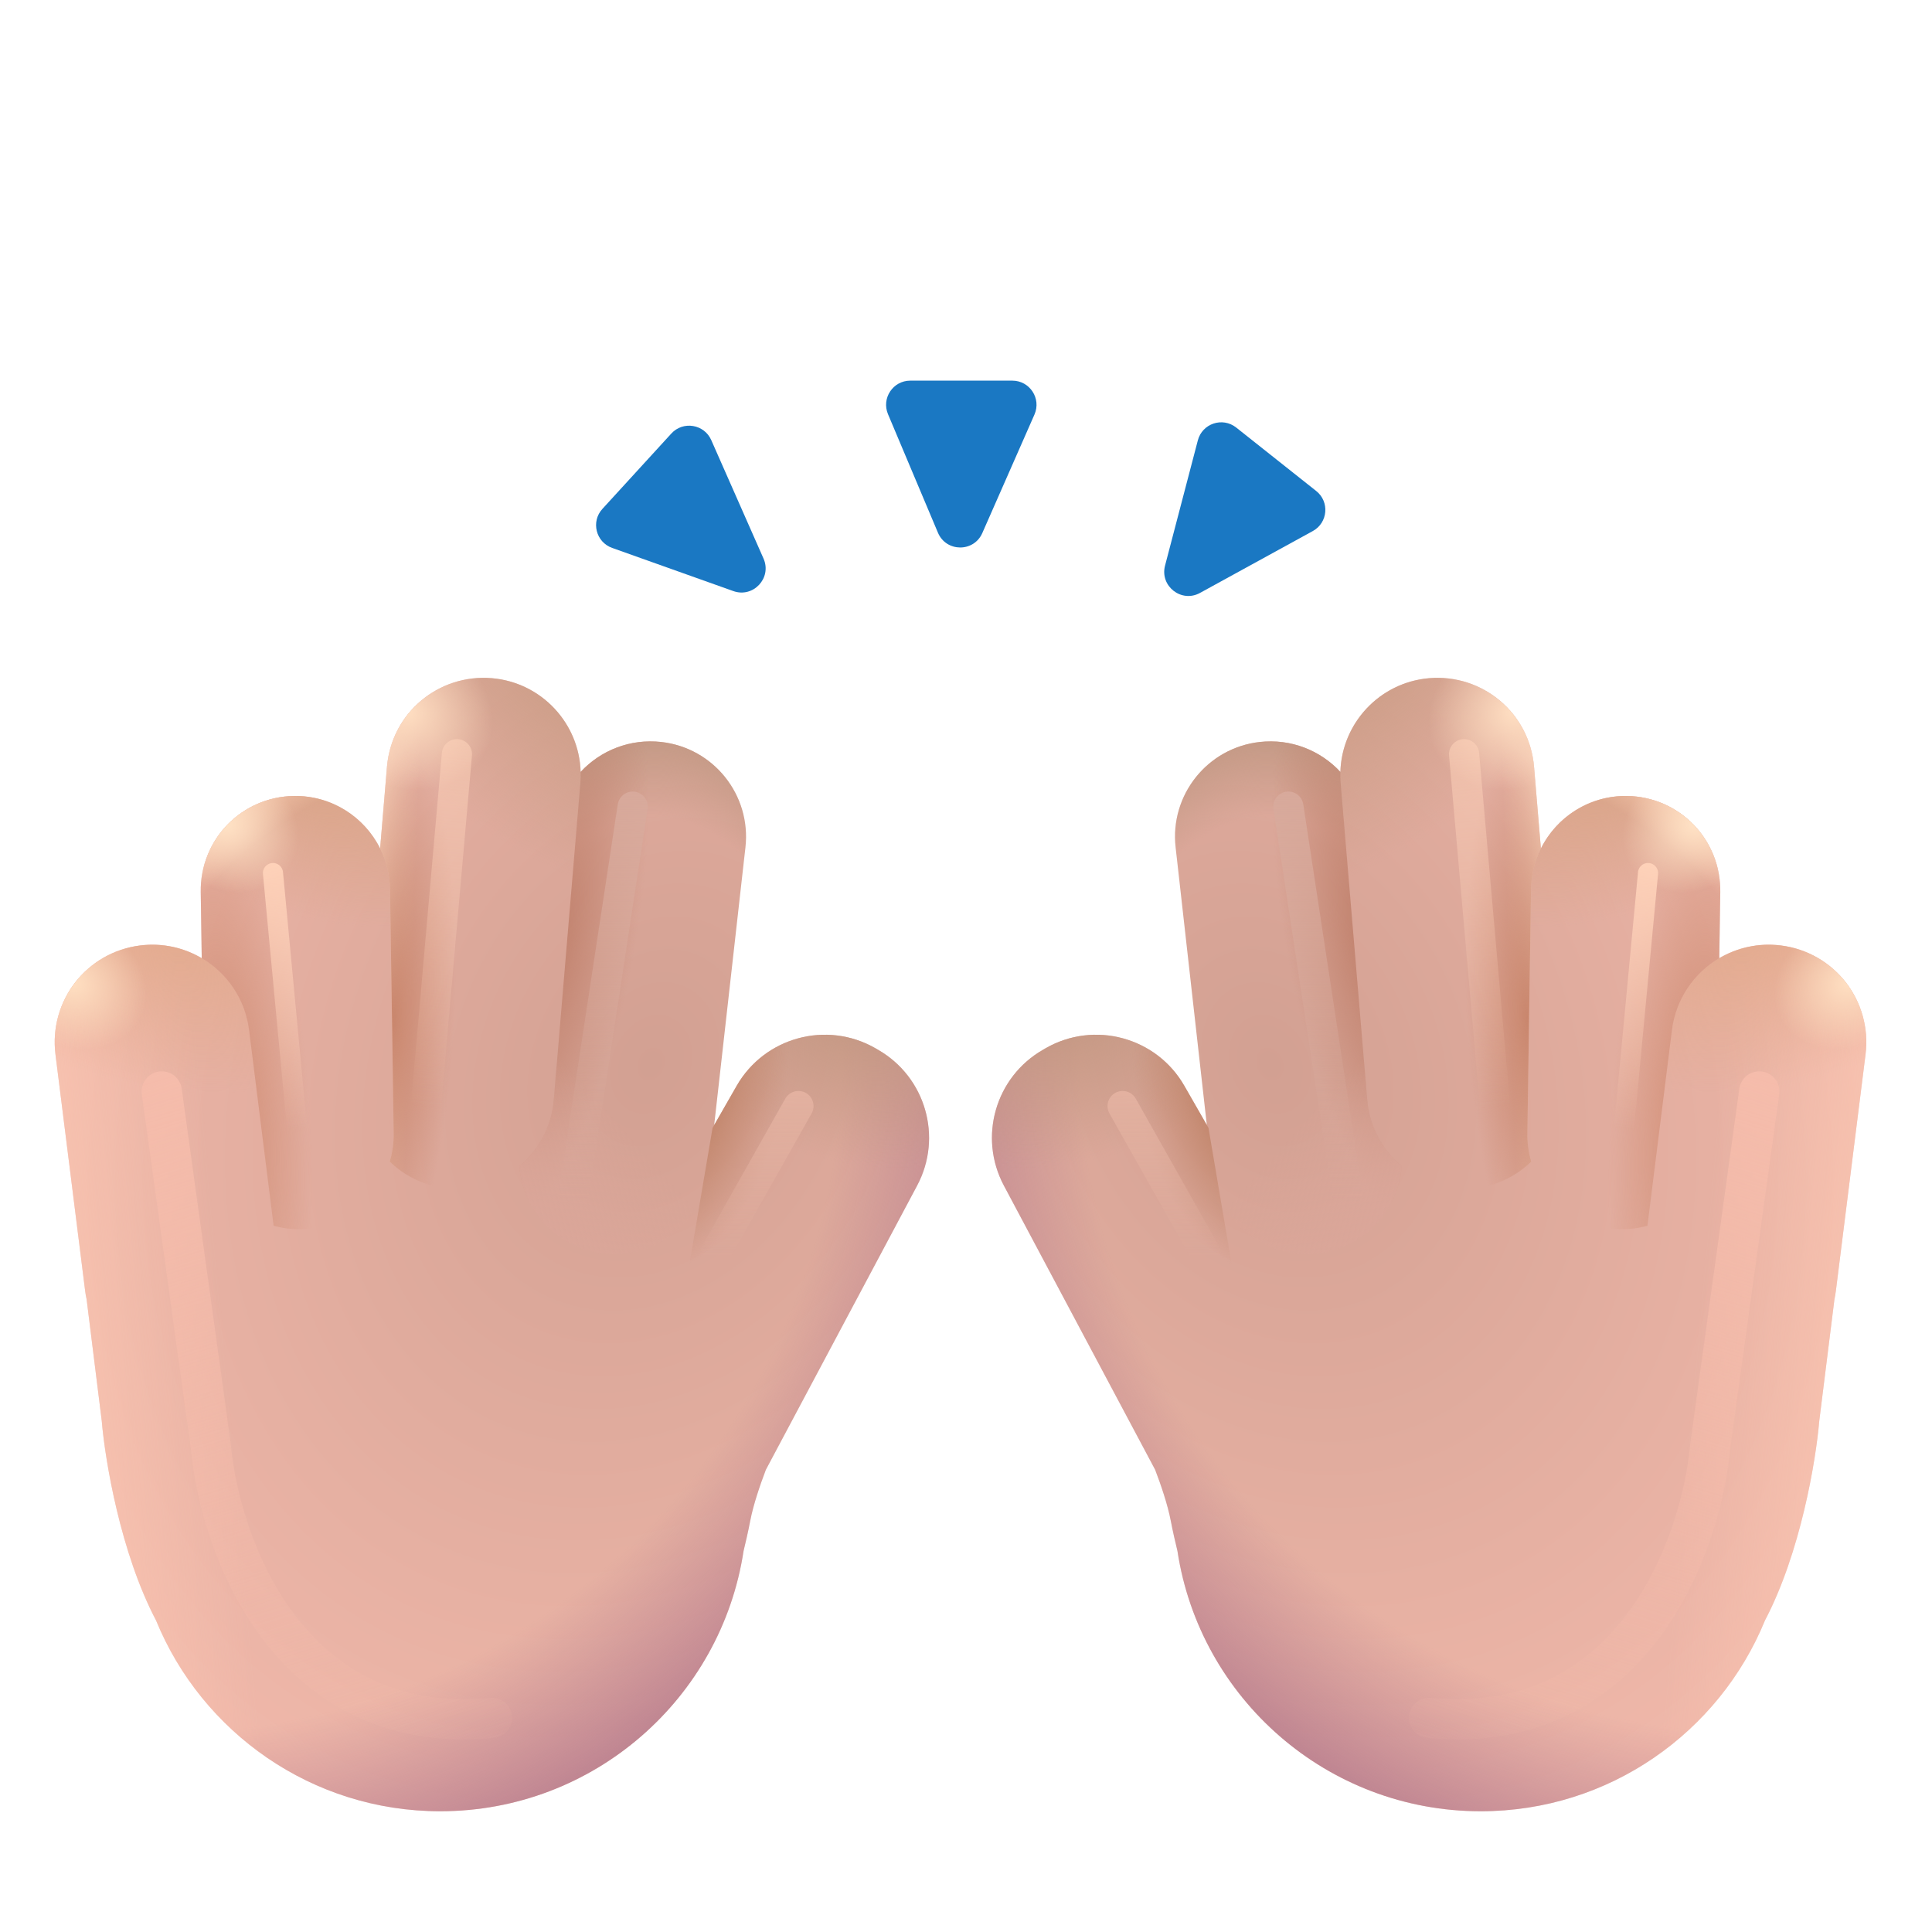 <svg width="48" height="48" viewBox="0 0 48 48" fill="none" xmlns="http://www.w3.org/2000/svg">
<path d="M12.218 16.849C10.891 16.738 9.726 17.723 9.614 19.05L9.444 21.08C9.053 20.296 8.237 19.762 7.303 19.776C6.004 19.796 4.967 20.864 4.987 22.163L5.012 23.806C4.566 23.543 4.034 23.421 3.481 23.49C2.153 23.657 1.212 24.868 1.378 26.196L2.115 32.068C2.124 32.14 2.136 32.211 2.152 32.281L2.528 35.303C2.611 36.289 2.995 38.582 3.876 40.258C5.013 43.04 7.746 45 10.937 45C14.754 45 17.917 42.194 18.474 38.532C18.528 38.311 18.588 38.05 18.64 37.781C18.716 37.384 18.886 36.888 19.028 36.515L22.786 29.456C23.427 28.253 22.996 26.758 21.813 26.081L21.746 26.042C20.537 25.349 18.995 25.768 18.302 26.977L17.744 27.95L18.52 21.054C18.666 19.753 17.73 18.58 16.429 18.434C15.652 18.347 14.921 18.645 14.426 19.178C14.391 17.969 13.452 16.953 12.218 16.849Z" fill="url(#paint0_radial_128_4770)"/>
<path d="M12.218 16.849C10.891 16.738 9.726 17.723 9.614 19.05L9.444 21.08C9.053 20.296 8.237 19.762 7.303 19.776C6.004 19.796 4.967 20.864 4.987 22.163L5.012 23.806C4.566 23.543 4.034 23.421 3.481 23.49C2.153 23.657 1.212 24.868 1.378 26.196L2.115 32.068C2.124 32.14 2.136 32.211 2.152 32.281L2.528 35.303C2.611 36.289 2.995 38.582 3.876 40.258C5.013 43.04 7.746 45 10.937 45C14.754 45 17.917 42.194 18.474 38.532C18.528 38.311 18.588 38.05 18.64 37.781C18.716 37.384 18.886 36.888 19.028 36.515L22.786 29.456C23.427 28.253 22.996 26.758 21.813 26.081L21.746 26.042C20.537 25.349 18.995 25.768 18.302 26.977L17.744 27.95L18.52 21.054C18.666 19.753 17.73 18.58 16.429 18.434C15.652 18.347 14.921 18.645 14.426 19.178C14.391 17.969 13.452 16.953 12.218 16.849Z" fill="url(#paint1_radial_128_4770)"/>
<path d="M12.218 16.849C10.891 16.738 9.726 17.723 9.614 19.05L9.444 21.08C9.053 20.296 8.237 19.762 7.303 19.776C6.004 19.796 4.967 20.864 4.987 22.163L5.012 23.806C4.566 23.543 4.034 23.421 3.481 23.49C2.153 23.657 1.212 24.868 1.378 26.196L2.115 32.068C2.124 32.14 2.136 32.211 2.152 32.281L2.528 35.303C2.611 36.289 2.995 38.582 3.876 40.258C5.013 43.04 7.746 45 10.937 45C14.754 45 17.917 42.194 18.474 38.532C18.528 38.311 18.588 38.05 18.64 37.781C18.716 37.384 18.886 36.888 19.028 36.515L22.786 29.456C23.427 28.253 22.996 26.758 21.813 26.081L21.746 26.042C20.537 25.349 18.995 25.768 18.302 26.977L17.744 27.95L18.52 21.054C18.666 19.753 17.73 18.58 16.429 18.434C15.652 18.347 14.921 18.645 14.426 19.178C14.391 17.969 13.452 16.953 12.218 16.849Z" fill="url(#paint2_linear_128_4770)"/>
<path d="M3.482 23.49L3.482 23.49C2.154 23.657 1.212 24.869 1.379 26.197L2.115 32.068C2.282 33.396 3.494 34.337 4.822 34.171L4.822 34.171C6.15 34.004 7.091 32.792 6.924 31.465L6.188 25.593C6.021 24.265 4.81 23.324 3.482 23.49Z" fill="url(#paint3_radial_128_4770)"/>
<path d="M3.482 23.49L3.482 23.49C2.154 23.657 1.212 24.869 1.379 26.197L2.115 32.068C2.282 33.396 3.494 34.337 4.822 34.171L4.822 34.171C6.15 34.004 7.091 32.792 6.924 31.465L6.188 25.593C6.021 24.265 4.81 23.324 3.482 23.49Z" fill="url(#paint4_radial_128_4770)"/>
<path d="M7.303 19.776C6.005 19.795 4.968 20.864 4.988 22.162L5.012 23.805C5.637 24.173 6.091 24.817 6.188 25.592L6.798 30.453C7.01 30.512 7.234 30.542 7.465 30.539C8.764 30.519 9.801 29.451 9.781 28.152L9.69 22.091C9.67 20.793 8.602 19.756 7.303 19.776Z" fill="url(#paint5_radial_128_4770)"/>
<path d="M7.303 19.776C6.005 19.795 4.968 20.864 4.988 22.162L5.012 23.805C5.637 24.173 6.091 24.817 6.188 25.592L6.798 30.453C7.01 30.512 7.234 30.542 7.465 30.539C8.764 30.519 9.801 29.451 9.781 28.152L9.69 22.091C9.67 20.793 8.602 19.756 7.303 19.776Z" fill="url(#paint6_radial_128_4770)"/>
<path d="M7.303 19.776C6.005 19.795 4.968 20.864 4.988 22.162L5.012 23.805C5.637 24.173 6.091 24.817 6.188 25.592L6.798 30.453C7.01 30.512 7.234 30.542 7.465 30.539C8.764 30.519 9.801 29.451 9.781 28.152L9.69 22.091C9.67 20.793 8.602 19.756 7.303 19.776Z" fill="url(#paint7_radial_128_4770)"/>
<path d="M7.303 19.776C6.005 19.795 4.968 20.864 4.988 22.162L5.012 23.805C5.637 24.173 6.091 24.817 6.188 25.592L6.798 30.453C7.01 30.512 7.234 30.542 7.465 30.539C8.764 30.519 9.801 29.451 9.781 28.152L9.69 22.091C9.67 20.793 8.602 19.756 7.303 19.776Z" fill="url(#paint8_radial_128_4770)"/>
<path d="M12.219 16.849C10.892 16.738 9.726 17.723 9.615 19.05L9.444 21.08C9.596 21.385 9.684 21.728 9.69 22.092L9.781 28.153C9.785 28.399 9.75 28.637 9.683 28.861C10.069 29.233 10.58 29.479 11.155 29.527C12.481 29.639 13.647 28.654 13.758 27.327L14.419 19.453C14.531 18.127 13.545 16.961 12.219 16.849Z" fill="url(#paint9_linear_128_4770)"/>
<path d="M12.219 16.849C10.892 16.738 9.726 17.723 9.615 19.05L9.444 21.08C9.596 21.385 9.684 21.728 9.69 22.092L9.781 28.153C9.785 28.399 9.75 28.637 9.683 28.861C10.069 29.233 10.58 29.479 11.155 29.527C12.481 29.639 13.647 28.654 13.758 27.327L14.419 19.453C14.531 18.127 13.545 16.961 12.219 16.849Z" fill="url(#paint10_radial_128_4770)"/>
<path d="M12.219 16.849C10.892 16.738 9.726 17.723 9.615 19.05L9.444 21.08C9.596 21.385 9.684 21.728 9.69 22.092L9.781 28.153C9.785 28.399 9.75 28.637 9.683 28.861C10.069 29.233 10.58 29.479 11.155 29.527C12.481 29.639 13.647 28.654 13.758 27.327L14.419 19.453C14.531 18.127 13.545 16.961 12.219 16.849Z" fill="url(#paint11_radial_128_4770)"/>
<path d="M12.219 16.849C10.892 16.738 9.726 17.723 9.615 19.05L9.444 21.08C9.596 21.385 9.684 21.728 9.69 22.092L9.781 28.153C9.785 28.399 9.75 28.637 9.683 28.861C10.069 29.233 10.58 29.479 11.155 29.527C12.481 29.639 13.647 28.654 13.758 27.327L14.419 19.453C14.531 18.127 13.545 16.961 12.219 16.849Z" fill="url(#paint12_radial_128_4770)"/>
<path d="M12.902 28.975C13.379 28.576 13.702 27.995 13.758 27.327L14.419 19.453C14.427 19.36 14.43 19.268 14.427 19.177C14.921 18.645 15.652 18.347 16.43 18.434C17.73 18.58 18.666 19.753 18.52 21.054L17.621 29.053C17.475 30.354 16.302 31.29 15.001 31.144C13.853 31.015 12.989 30.085 12.902 28.975Z" fill="url(#paint13_radial_128_4770)"/>
<path d="M12.902 28.975C13.379 28.576 13.702 27.995 13.758 27.327L14.419 19.453C14.427 19.36 14.43 19.268 14.427 19.177C14.921 18.645 15.652 18.347 16.43 18.434C17.73 18.58 18.666 19.753 18.52 21.054L17.621 29.053C17.475 30.354 16.302 31.29 15.001 31.144C13.853 31.015 12.989 30.085 12.902 28.975Z" fill="url(#paint14_radial_128_4770)"/>
<path d="M12.902 28.975C13.379 28.576 13.702 27.995 13.758 27.327L14.419 19.453C14.427 19.36 14.43 19.268 14.427 19.177C14.921 18.645 15.652 18.347 16.43 18.434C17.73 18.58 18.666 19.753 18.52 21.054L17.621 29.053C17.475 30.354 16.302 31.29 15.001 31.144C13.853 31.015 12.989 30.085 12.902 28.975Z" fill="url(#paint15_linear_128_4770)"/>
<path d="M21.102 32.621L22.787 29.456C23.427 28.253 22.997 26.759 21.814 26.081L21.747 26.042C20.537 25.349 18.995 25.768 18.302 26.978L17.703 28.024L16.895 32.778L21.102 32.621Z" fill="url(#paint16_radial_128_4770)"/>
<path d="M21.102 32.621L22.787 29.456C23.427 28.253 22.997 26.759 21.814 26.081L21.747 26.042C20.537 25.349 18.995 25.768 18.302 26.978L17.703 28.024L16.895 32.778L21.102 32.621Z" fill="url(#paint17_radial_128_4770)"/>
<path d="M6.782 21.691L7.485 29.145" stroke="url(#paint18_linear_128_4770)" stroke-width="0.5" stroke-linecap="round"/>
<path d="M11.352 18.738L10.579 27.527" stroke="url(#paint19_linear_128_4770)" stroke-width="0.75" stroke-linecap="round"/>
<path d="M15.719 20.041L14.259 29.637" stroke="url(#paint20_linear_128_4770)" stroke-width="0.75" stroke-linecap="round"/>
<path d="M19.837 27.48L17.774 31.137" stroke="url(#paint21_linear_128_4770)" stroke-width="0.75" stroke-linecap="round"/>
<path d="M4.019 27.117L5.237 35.93C5.456 38.383 7.159 43.167 12.222 42.68" stroke="url(#paint22_linear_128_4770)" stroke-linecap="round"/>
<path d="M35.509 16.849C36.836 16.738 38.002 17.723 38.113 19.05L38.283 21.08C38.674 20.296 39.49 19.762 40.424 19.776C41.723 19.796 42.76 20.864 42.74 22.163L42.715 23.806C43.161 23.543 43.693 23.421 44.246 23.49C45.574 23.657 46.515 24.868 46.349 26.196L45.612 32.068C45.603 32.14 45.591 32.211 45.576 32.281L45.199 35.303C45.116 36.289 44.732 38.582 43.851 40.258C42.714 43.04 39.981 45 36.79 45C32.973 45 29.81 42.194 29.253 38.532C29.199 38.311 29.139 38.05 29.087 37.781C29.011 37.384 28.842 36.888 28.699 36.515L24.941 29.456C24.3 28.253 24.731 26.758 25.914 26.081L25.981 26.042C27.19 25.349 28.733 25.768 29.425 26.977L29.983 27.95L29.208 21.054C29.061 19.753 29.997 18.58 31.298 18.434C32.075 18.347 32.806 18.645 33.301 19.178C33.337 17.969 34.275 16.953 35.509 16.849Z" fill="url(#paint23_radial_128_4770)"/>
<path d="M35.509 16.849C36.836 16.738 38.002 17.723 38.113 19.05L38.283 21.08C38.674 20.296 39.49 19.762 40.424 19.776C41.723 19.796 42.76 20.864 42.74 22.163L42.715 23.806C43.161 23.543 43.693 23.421 44.246 23.49C45.574 23.657 46.515 24.868 46.349 26.196L45.612 32.068C45.603 32.14 45.591 32.211 45.576 32.281L45.199 35.303C45.116 36.289 44.732 38.582 43.851 40.258C42.714 43.04 39.981 45 36.79 45C32.973 45 29.81 42.194 29.253 38.532C29.199 38.311 29.139 38.05 29.087 37.781C29.011 37.384 28.842 36.888 28.699 36.515L24.941 29.456C24.3 28.253 24.731 26.758 25.914 26.081L25.981 26.042C27.19 25.349 28.733 25.768 29.425 26.977L29.983 27.95L29.208 21.054C29.061 19.753 29.997 18.58 31.298 18.434C32.075 18.347 32.806 18.645 33.301 19.178C33.337 17.969 34.275 16.953 35.509 16.849Z" fill="url(#paint24_radial_128_4770)"/>
<path d="M35.509 16.849C36.836 16.738 38.002 17.723 38.113 19.05L38.283 21.08C38.674 20.296 39.49 19.762 40.424 19.776C41.723 19.796 42.76 20.864 42.74 22.163L42.715 23.806C43.161 23.543 43.693 23.421 44.246 23.49C45.574 23.657 46.515 24.868 46.349 26.196L45.612 32.068C45.603 32.14 45.591 32.211 45.576 32.281L45.199 35.303C45.116 36.289 44.732 38.582 43.851 40.258C42.714 43.04 39.981 45 36.79 45C32.973 45 29.81 42.194 29.253 38.532C29.199 38.311 29.139 38.05 29.087 37.781C29.011 37.384 28.842 36.888 28.699 36.515L24.941 29.456C24.3 28.253 24.731 26.758 25.914 26.081L25.981 26.042C27.19 25.349 28.733 25.768 29.425 26.977L29.983 27.95L29.208 21.054C29.061 19.753 29.997 18.58 31.298 18.434C32.075 18.347 32.806 18.645 33.301 19.178C33.337 17.969 34.275 16.953 35.509 16.849Z" fill="url(#paint25_linear_128_4770)"/>
<path d="M44.246 23.49L44.246 23.49C45.574 23.657 46.515 24.869 46.349 26.197L45.612 32.068C45.446 33.396 44.234 34.337 42.906 34.171L42.906 34.171C41.578 34.004 40.636 32.792 40.803 31.465L41.54 25.593C41.706 24.265 42.918 23.324 44.246 23.49Z" fill="url(#paint26_radial_128_4770)"/>
<path d="M44.246 23.49L44.246 23.49C45.574 23.657 46.515 24.869 46.349 26.197L45.612 32.068C45.446 33.396 44.234 34.337 42.906 34.171L42.906 34.171C41.578 34.004 40.636 32.792 40.803 31.465L41.54 25.593C41.706 24.265 42.918 23.324 44.246 23.49Z" fill="url(#paint27_radial_128_4770)"/>
<path d="M40.424 19.776C41.723 19.795 42.76 20.864 42.74 22.162L42.715 23.805C42.09 24.173 41.637 24.817 41.539 25.592L40.93 30.453C40.718 30.512 40.494 30.542 40.262 30.539C38.964 30.519 37.927 29.451 37.947 28.152L38.038 22.091C38.057 20.793 39.126 19.756 40.424 19.776Z" fill="url(#paint28_radial_128_4770)"/>
<path d="M40.424 19.776C41.723 19.795 42.76 20.864 42.74 22.162L42.715 23.805C42.09 24.173 41.637 24.817 41.539 25.592L40.93 30.453C40.718 30.512 40.494 30.542 40.262 30.539C38.964 30.519 37.927 29.451 37.947 28.152L38.038 22.091C38.057 20.793 39.126 19.756 40.424 19.776Z" fill="url(#paint29_radial_128_4770)"/>
<path d="M40.424 19.776C41.723 19.795 42.76 20.864 42.74 22.162L42.715 23.805C42.09 24.173 41.637 24.817 41.539 25.592L40.93 30.453C40.718 30.512 40.494 30.542 40.262 30.539C38.964 30.519 37.927 29.451 37.947 28.152L38.038 22.091C38.057 20.793 39.126 19.756 40.424 19.776Z" fill="url(#paint30_radial_128_4770)"/>
<path d="M40.424 19.776C41.723 19.795 42.76 20.864 42.74 22.162L42.715 23.805C42.09 24.173 41.637 24.817 41.539 25.592L40.93 30.453C40.718 30.512 40.494 30.542 40.262 30.539C38.964 30.519 37.927 29.451 37.947 28.152L38.038 22.091C38.057 20.793 39.126 19.756 40.424 19.776Z" fill="url(#paint31_radial_128_4770)"/>
<path d="M35.509 16.849C36.836 16.738 38.002 17.723 38.113 19.05L38.283 21.08C38.131 21.385 38.044 21.728 38.038 22.092L37.947 28.153C37.943 28.399 37.977 28.637 38.044 28.861C37.659 29.233 37.148 29.479 36.573 29.527C35.246 29.639 34.081 28.654 33.969 27.327L33.308 19.453C33.197 18.127 34.182 16.961 35.509 16.849Z" fill="url(#paint32_linear_128_4770)"/>
<path d="M35.509 16.849C36.836 16.738 38.002 17.723 38.113 19.05L38.283 21.08C38.131 21.385 38.044 21.728 38.038 22.092L37.947 28.153C37.943 28.399 37.977 28.637 38.044 28.861C37.659 29.233 37.148 29.479 36.573 29.527C35.246 29.639 34.081 28.654 33.969 27.327L33.308 19.453C33.197 18.127 34.182 16.961 35.509 16.849Z" fill="url(#paint33_radial_128_4770)"/>
<path d="M35.509 16.849C36.836 16.738 38.002 17.723 38.113 19.05L38.283 21.08C38.131 21.385 38.044 21.728 38.038 22.092L37.947 28.153C37.943 28.399 37.977 28.637 38.044 28.861C37.659 29.233 37.148 29.479 36.573 29.527C35.246 29.639 34.081 28.654 33.969 27.327L33.308 19.453C33.197 18.127 34.182 16.961 35.509 16.849Z" fill="url(#paint34_radial_128_4770)"/>
<path d="M35.509 16.849C36.836 16.738 38.002 17.723 38.113 19.05L38.283 21.08C38.131 21.385 38.044 21.728 38.038 22.092L37.947 28.153C37.943 28.399 37.977 28.637 38.044 28.861C37.659 29.233 37.148 29.479 36.573 29.527C35.246 29.639 34.081 28.654 33.969 27.327L33.308 19.453C33.197 18.127 34.182 16.961 35.509 16.849Z" fill="url(#paint35_radial_128_4770)"/>
<path d="M34.825 28.975C34.349 28.576 34.025 27.995 33.969 27.327L33.308 19.453C33.3 19.36 33.298 19.268 33.301 19.177C32.806 18.645 32.075 18.347 31.298 18.434C29.997 18.58 29.061 19.753 29.207 21.054L30.107 29.053C30.253 30.354 31.426 31.29 32.727 31.144C33.875 31.015 34.739 30.085 34.825 28.975Z" fill="url(#paint36_radial_128_4770)"/>
<path d="M34.825 28.975C34.349 28.576 34.025 27.995 33.969 27.327L33.308 19.453C33.3 19.36 33.298 19.268 33.301 19.177C32.806 18.645 32.075 18.347 31.298 18.434C29.997 18.58 29.061 19.753 29.207 21.054L30.107 29.053C30.253 30.354 31.426 31.29 32.727 31.144C33.875 31.015 34.739 30.085 34.825 28.975Z" fill="url(#paint37_radial_128_4770)"/>
<path d="M34.825 28.975C34.349 28.576 34.025 27.995 33.969 27.327L33.308 19.453C33.3 19.36 33.298 19.268 33.301 19.177C32.806 18.645 32.075 18.347 31.298 18.434C29.997 18.58 29.061 19.753 29.207 21.054L30.107 29.053C30.253 30.354 31.426 31.29 32.727 31.144C33.875 31.015 34.739 30.085 34.825 28.975Z" fill="url(#paint38_linear_128_4770)"/>
<path d="M26.626 32.621L24.941 29.456C24.3 28.253 24.731 26.759 25.914 26.081L25.981 26.042C27.19 25.349 28.733 25.768 29.425 26.978L30.025 28.024L30.832 32.778L26.626 32.621Z" fill="url(#paint39_radial_128_4770)"/>
<path d="M26.626 32.621L24.941 29.456C24.3 28.253 24.731 26.759 25.914 26.081L25.981 26.042C27.19 25.349 28.733 25.768 29.425 26.978L30.025 28.024L30.832 32.778L26.626 32.621Z" fill="url(#paint40_radial_128_4770)"/>
<path d="M40.945 21.691L40.242 29.145" stroke="url(#paint41_linear_128_4770)" stroke-width="0.5" stroke-linecap="round"/>
<path d="M36.375 18.738L37.148 27.527" stroke="url(#paint42_linear_128_4770)" stroke-width="0.75" stroke-linecap="round"/>
<path d="M32.009 20.041L33.469 29.637" stroke="url(#paint43_linear_128_4770)" stroke-width="0.75" stroke-linecap="round"/>
<path d="M27.891 27.48L29.953 31.137" stroke="url(#paint44_linear_128_4770)" stroke-width="0.75" stroke-linecap="round"/>
<path d="M43.709 27.117L42.49 35.93C42.272 38.383 40.568 43.167 35.506 42.68" stroke="url(#paint45_linear_128_4770)" stroke-linecap="round"/>
<path d="M29.814 14.731L32.616 13.194C32.993 12.988 33.037 12.464 32.7 12.198L30.713 10.622C30.373 10.353 29.869 10.522 29.76 10.941L28.945 14.053C28.812 14.563 29.353 14.985 29.814 14.731Z" fill="#1A78C3"/>
<path d="M23.303 13.235L22.062 10.29C21.896 9.894 22.186 9.457 22.615 9.457H25.151C25.585 9.457 25.875 9.902 25.701 10.299L24.405 13.244C24.193 13.726 23.508 13.72 23.303 13.235Z" fill="#1A78C3"/>
<path d="M18.219 14.685L15.209 13.613C14.804 13.469 14.677 12.959 14.967 12.643L16.679 10.771C16.971 10.452 17.496 10.538 17.671 10.934L18.97 13.878C19.182 14.36 18.715 14.862 18.219 14.685Z" fill="#1A78C3"/>
<defs>
<radialGradient id="paint0_radial_128_4770" cx="0" cy="0" r="1" gradientUnits="userSpaceOnUse" gradientTransform="translate(16.178 26.424) rotate(113.351) scale(20.234 15.609)">
<stop stop-color="#D2A092"/>
<stop offset="1" stop-color="#F0B8AA"/>
</radialGradient>
<radialGradient id="paint1_radial_128_4770" cx="0" cy="0" r="1" gradientUnits="userSpaceOnUse" gradientTransform="translate(4.297 26.656) rotate(59.708) scale(21.932 22.384)">
<stop offset="0.747" stop-color="#AD7289" stop-opacity="0"/>
<stop offset="1" stop-color="#AD7289"/>
</radialGradient>
<linearGradient id="paint2_linear_128_4770" x1="-1.058" y1="35.06" x2="5.684" y2="34.455" gradientUnits="userSpaceOnUse">
<stop stop-color="#FFCBB5"/>
<stop offset="1" stop-color="#FFCBB5" stop-opacity="0"/>
</linearGradient>
<radialGradient id="paint3_radial_128_4770" cx="0" cy="0" r="1" gradientUnits="userSpaceOnUse" gradientTransform="translate(4.152 22.73) rotate(101.427) scale(4.322 6.623)">
<stop stop-color="#E2AA8C"/>
<stop offset="1" stop-color="#E2AA8C" stop-opacity="0"/>
</radialGradient>
<radialGradient id="paint4_radial_128_4770" cx="0" cy="0" r="1" gradientUnits="userSpaceOnUse" gradientTransform="translate(1.779 24.404) rotate(-151.02) scale(1.943 1.59)">
<stop stop-color="#FFE0C2"/>
<stop offset="1" stop-color="#FFE0C2" stop-opacity="0"/>
</radialGradient>
<radialGradient id="paint5_radial_128_4770" cx="0" cy="0" r="1" gradientUnits="userSpaceOnUse" gradientTransform="translate(5.635 27.563) rotate(-3.879) scale(2.068 8.149)">
<stop offset="0.105" stop-color="#D29078"/>
<stop offset="1" stop-color="#D29078" stop-opacity="0"/>
</radialGradient>
<radialGradient id="paint6_radial_128_4770" cx="0" cy="0" r="1" gradientUnits="userSpaceOnUse" gradientTransform="translate(7.769 19.554) rotate(105.092) scale(3.224 6.004)">
<stop stop-color="#DAA589"/>
<stop offset="1" stop-color="#DAA589" stop-opacity="0"/>
</radialGradient>
<radialGradient id="paint7_radial_128_4770" cx="0" cy="0" r="1" gradientUnits="userSpaceOnUse" gradientTransform="translate(10.112 25.954) rotate(-133.905) scale(7.766 9.933)">
<stop offset="0.803" stop-color="#FFD4B7" stop-opacity="0"/>
<stop offset="1" stop-color="#FFD4B7"/>
</radialGradient>
<radialGradient id="paint8_radial_128_4770" cx="0" cy="0" r="1" gradientUnits="userSpaceOnUse" gradientTransform="translate(5.601 20.47) rotate(-143.572) scale(1.929 1.584)">
<stop stop-color="#FFE2C5"/>
<stop offset="1" stop-color="#FFE2C5" stop-opacity="0"/>
</radialGradient>
<linearGradient id="paint9_linear_128_4770" x1="17.133" y1="21.478" x2="8.775" y2="21.187" gradientUnits="userSpaceOnUse">
<stop offset="0.813" stop-color="#FFDDBF" stop-opacity="0"/>
<stop offset="1" stop-color="#FFDDBF"/>
</linearGradient>
<radialGradient id="paint10_radial_128_4770" cx="0" cy="0" r="1" gradientUnits="userSpaceOnUse" gradientTransform="translate(9.778 25.318) rotate(2.936) scale(1.511 6.75)">
<stop stop-color="#C9866D"/>
<stop offset="1" stop-color="#C9866D" stop-opacity="0"/>
</radialGradient>
<radialGradient id="paint11_radial_128_4770" cx="0" cy="0" r="1" gradientUnits="userSpaceOnUse" gradientTransform="translate(14.428 16.094) rotate(126.02) scale(5.079 8.885)">
<stop stop-color="#C79A82"/>
<stop offset="1" stop-color="#C79A82" stop-opacity="0"/>
</radialGradient>
<radialGradient id="paint12_radial_128_4770" cx="0" cy="0" r="1" gradientUnits="userSpaceOnUse" gradientTransform="translate(10.082 17.66) rotate(-151.069) scale(2.238 1.893)">
<stop stop-color="#FFDFC2"/>
<stop offset="1" stop-color="#FFDFC2" stop-opacity="0"/>
</radialGradient>
<radialGradient id="paint13_radial_128_4770" cx="0" cy="0" r="1" gradientUnits="userSpaceOnUse" gradientTransform="translate(15.541 29.203) rotate(-83.98) scale(11.523 6.592)">
<stop offset="0.776" stop-color="#BB947E" stop-opacity="0"/>
<stop offset="1" stop-color="#BB947E"/>
</radialGradient>
<radialGradient id="paint14_radial_128_4770" cx="0" cy="0" r="1" gradientUnits="userSpaceOnUse" gradientTransform="translate(13.694 23.48) rotate(10.707) scale(2.061 7.245)">
<stop stop-color="#BF7F6A"/>
<stop offset="1" stop-color="#BF7F6A" stop-opacity="0"/>
</radialGradient>
<linearGradient id="paint15_linear_128_4770" x1="13.239" y1="30.276" x2="15.584" y2="28.171" gradientUnits="userSpaceOnUse">
<stop stop-color="#DAA699"/>
<stop offset="1" stop-color="#DAA699" stop-opacity="0"/>
</linearGradient>
<radialGradient id="paint16_radial_128_4770" cx="0" cy="0" r="1" gradientUnits="userSpaceOnUse" gradientTransform="translate(21.28 24.82) rotate(104.692) scale(4.057 5.823)">
<stop stop-color="#C19680"/>
<stop offset="1" stop-color="#C19680" stop-opacity="0"/>
</radialGradient>
<radialGradient id="paint17_radial_128_4770" cx="0" cy="0" r="1" gradientUnits="userSpaceOnUse" gradientTransform="translate(16.509 26.872) rotate(10.784) scale(3.006 4.974)">
<stop offset="0.323" stop-color="#BE8063"/>
<stop offset="1" stop-color="#BE8063" stop-opacity="0"/>
</radialGradient>
<linearGradient id="paint18_linear_128_4770" x1="6.595" y1="21.152" x2="7.321" y2="28.043" gradientUnits="userSpaceOnUse">
<stop stop-color="#FFD3BA"/>
<stop offset="1" stop-color="#FFD3BA" stop-opacity="0"/>
</linearGradient>
<linearGradient id="paint19_linear_128_4770" x1="12.326" y1="11.012" x2="10.579" y2="27.527" gradientUnits="userSpaceOnUse">
<stop stop-color="#FFD4BB"/>
<stop offset="1" stop-color="#FFD4BB" stop-opacity="0"/>
</linearGradient>
<linearGradient id="paint20_linear_128_4770" x1="15.412" y1="19.182" x2="15.332" y2="29.908" gradientUnits="userSpaceOnUse">
<stop stop-color="#D8AA9C"/>
<stop offset="1" stop-color="#D8AA9C" stop-opacity="0"/>
</linearGradient>
<linearGradient id="paint21_linear_128_4770" x1="19.403" y1="27.153" x2="19.395" y2="31.24" gradientUnits="userSpaceOnUse">
<stop stop-color="#E3B1A0"/>
<stop offset="1" stop-color="#E3B1A0" stop-opacity="0"/>
</linearGradient>
<linearGradient id="paint22_linear_128_4770" x1="2.46" y1="27.117" x2="8.12" y2="45.778" gradientUnits="userSpaceOnUse">
<stop stop-color="#F5BCAB"/>
<stop offset="1" stop-color="#F5BCAB" stop-opacity="0"/>
</linearGradient>
<radialGradient id="paint23_radial_128_4770" cx="0" cy="0" r="1" gradientUnits="userSpaceOnUse" gradientTransform="translate(31.549 26.424) rotate(66.649) scale(20.234 15.609)">
<stop stop-color="#D2A092"/>
<stop offset="1" stop-color="#F0B8AA"/>
</radialGradient>
<radialGradient id="paint24_radial_128_4770" cx="0" cy="0" r="1" gradientUnits="userSpaceOnUse" gradientTransform="translate(43.43 26.656) rotate(120.292) scale(21.932 22.384)">
<stop offset="0.747" stop-color="#AD7289" stop-opacity="0"/>
<stop offset="1" stop-color="#AD7289"/>
</radialGradient>
<linearGradient id="paint25_linear_128_4770" x1="48.785" y1="35.06" x2="42.043" y2="34.455" gradientUnits="userSpaceOnUse">
<stop stop-color="#FFCBB5"/>
<stop offset="1" stop-color="#FFCBB5" stop-opacity="0"/>
</linearGradient>
<radialGradient id="paint26_radial_128_4770" cx="0" cy="0" r="1" gradientUnits="userSpaceOnUse" gradientTransform="translate(43.576 22.73) rotate(78.573) scale(4.322 6.623)">
<stop stop-color="#E2AA8C"/>
<stop offset="1" stop-color="#E2AA8C" stop-opacity="0"/>
</radialGradient>
<radialGradient id="paint27_radial_128_4770" cx="0" cy="0" r="1" gradientUnits="userSpaceOnUse" gradientTransform="translate(45.949 24.404) rotate(-28.98) scale(1.943 1.59)">
<stop stop-color="#FFE0C2"/>
<stop offset="1" stop-color="#FFE0C2" stop-opacity="0"/>
</radialGradient>
<radialGradient id="paint28_radial_128_4770" cx="0" cy="0" r="1" gradientUnits="userSpaceOnUse" gradientTransform="translate(42.092 27.563) rotate(-176.121) scale(2.068 8.149)">
<stop offset="0.105" stop-color="#D29078"/>
<stop offset="1" stop-color="#D29078" stop-opacity="0"/>
</radialGradient>
<radialGradient id="paint29_radial_128_4770" cx="0" cy="0" r="1" gradientUnits="userSpaceOnUse" gradientTransform="translate(39.959 19.554) rotate(74.908) scale(3.224 6.004)">
<stop stop-color="#DAA589"/>
<stop offset="1" stop-color="#DAA589" stop-opacity="0"/>
</radialGradient>
<radialGradient id="paint30_radial_128_4770" cx="0" cy="0" r="1" gradientUnits="userSpaceOnUse" gradientTransform="translate(37.616 25.954) rotate(-46.095) scale(7.766 9.933)">
<stop offset="0.803" stop-color="#FFD4B7" stop-opacity="0"/>
<stop offset="1" stop-color="#FFD4B7"/>
</radialGradient>
<radialGradient id="paint31_radial_128_4770" cx="0" cy="0" r="1" gradientUnits="userSpaceOnUse" gradientTransform="translate(42.127 20.47) rotate(-36.428) scale(1.929 1.584)">
<stop stop-color="#FFE2C5"/>
<stop offset="1" stop-color="#FFE2C5" stop-opacity="0"/>
</radialGradient>
<linearGradient id="paint32_linear_128_4770" x1="30.595" y1="21.478" x2="38.953" y2="21.187" gradientUnits="userSpaceOnUse">
<stop offset="0.813" stop-color="#FFDDBF" stop-opacity="0"/>
<stop offset="1" stop-color="#FFDDBF"/>
</linearGradient>
<radialGradient id="paint33_radial_128_4770" cx="0" cy="0" r="1" gradientUnits="userSpaceOnUse" gradientTransform="translate(37.95 25.318) rotate(177.064) scale(1.511 6.75)">
<stop stop-color="#C9866D"/>
<stop offset="1" stop-color="#C9866D" stop-opacity="0"/>
</radialGradient>
<radialGradient id="paint34_radial_128_4770" cx="0" cy="0" r="1" gradientUnits="userSpaceOnUse" gradientTransform="translate(33.3 16.094) rotate(53.98) scale(5.079 8.885)">
<stop stop-color="#C79A82"/>
<stop offset="1" stop-color="#C79A82" stop-opacity="0"/>
</radialGradient>
<radialGradient id="paint35_radial_128_4770" cx="0" cy="0" r="1" gradientUnits="userSpaceOnUse" gradientTransform="translate(37.646 17.66) rotate(-28.931) scale(2.238 1.893)">
<stop stop-color="#FFDFC2"/>
<stop offset="1" stop-color="#FFDFC2" stop-opacity="0"/>
</radialGradient>
<radialGradient id="paint36_radial_128_4770" cx="0" cy="0" r="1" gradientUnits="userSpaceOnUse" gradientTransform="translate(32.187 29.203) rotate(-96.02) scale(11.523 6.592)">
<stop offset="0.776" stop-color="#BB947E" stop-opacity="0"/>
<stop offset="1" stop-color="#BB947E"/>
</radialGradient>
<radialGradient id="paint37_radial_128_4770" cx="0" cy="0" r="1" gradientUnits="userSpaceOnUse" gradientTransform="translate(34.034 23.48) rotate(169.293) scale(2.061 7.245)">
<stop stop-color="#BF7F6A"/>
<stop offset="1" stop-color="#BF7F6A" stop-opacity="0"/>
</radialGradient>
<linearGradient id="paint38_linear_128_4770" x1="34.488" y1="30.276" x2="32.143" y2="28.171" gradientUnits="userSpaceOnUse">
<stop stop-color="#DAA699"/>
<stop offset="1" stop-color="#DAA699" stop-opacity="0"/>
</linearGradient>
<radialGradient id="paint39_radial_128_4770" cx="0" cy="0" r="1" gradientUnits="userSpaceOnUse" gradientTransform="translate(26.448 24.82) rotate(75.308) scale(4.057 5.823)">
<stop stop-color="#C19680"/>
<stop offset="1" stop-color="#C19680" stop-opacity="0"/>
</radialGradient>
<radialGradient id="paint40_radial_128_4770" cx="0" cy="0" r="1" gradientUnits="userSpaceOnUse" gradientTransform="translate(31.219 26.872) rotate(169.216) scale(3.006 4.974)">
<stop offset="0.323" stop-color="#BE8063"/>
<stop offset="1" stop-color="#BE8063" stop-opacity="0"/>
</radialGradient>
<linearGradient id="paint41_linear_128_4770" x1="41.133" y1="21.152" x2="40.406" y2="28.043" gradientUnits="userSpaceOnUse">
<stop stop-color="#FFD3BA"/>
<stop offset="1" stop-color="#FFD3BA" stop-opacity="0"/>
</linearGradient>
<linearGradient id="paint42_linear_128_4770" x1="35.402" y1="11.012" x2="37.148" y2="27.527" gradientUnits="userSpaceOnUse">
<stop stop-color="#FFD4BB"/>
<stop offset="1" stop-color="#FFD4BB" stop-opacity="0"/>
</linearGradient>
<linearGradient id="paint43_linear_128_4770" x1="32.316" y1="19.182" x2="32.395" y2="29.908" gradientUnits="userSpaceOnUse">
<stop stop-color="#D8AA9C"/>
<stop offset="1" stop-color="#D8AA9C" stop-opacity="0"/>
</linearGradient>
<linearGradient id="paint44_linear_128_4770" x1="28.324" y1="27.153" x2="28.332" y2="31.24" gradientUnits="userSpaceOnUse">
<stop stop-color="#E3B1A0"/>
<stop offset="1" stop-color="#E3B1A0" stop-opacity="0"/>
</linearGradient>
<linearGradient id="paint45_linear_128_4770" x1="45.268" y1="27.117" x2="39.608" y2="45.778" gradientUnits="userSpaceOnUse">
<stop stop-color="#F5BCAB"/>
<stop offset="1" stop-color="#F5BCAB" stop-opacity="0"/>
</linearGradient>
</defs>
</svg>
